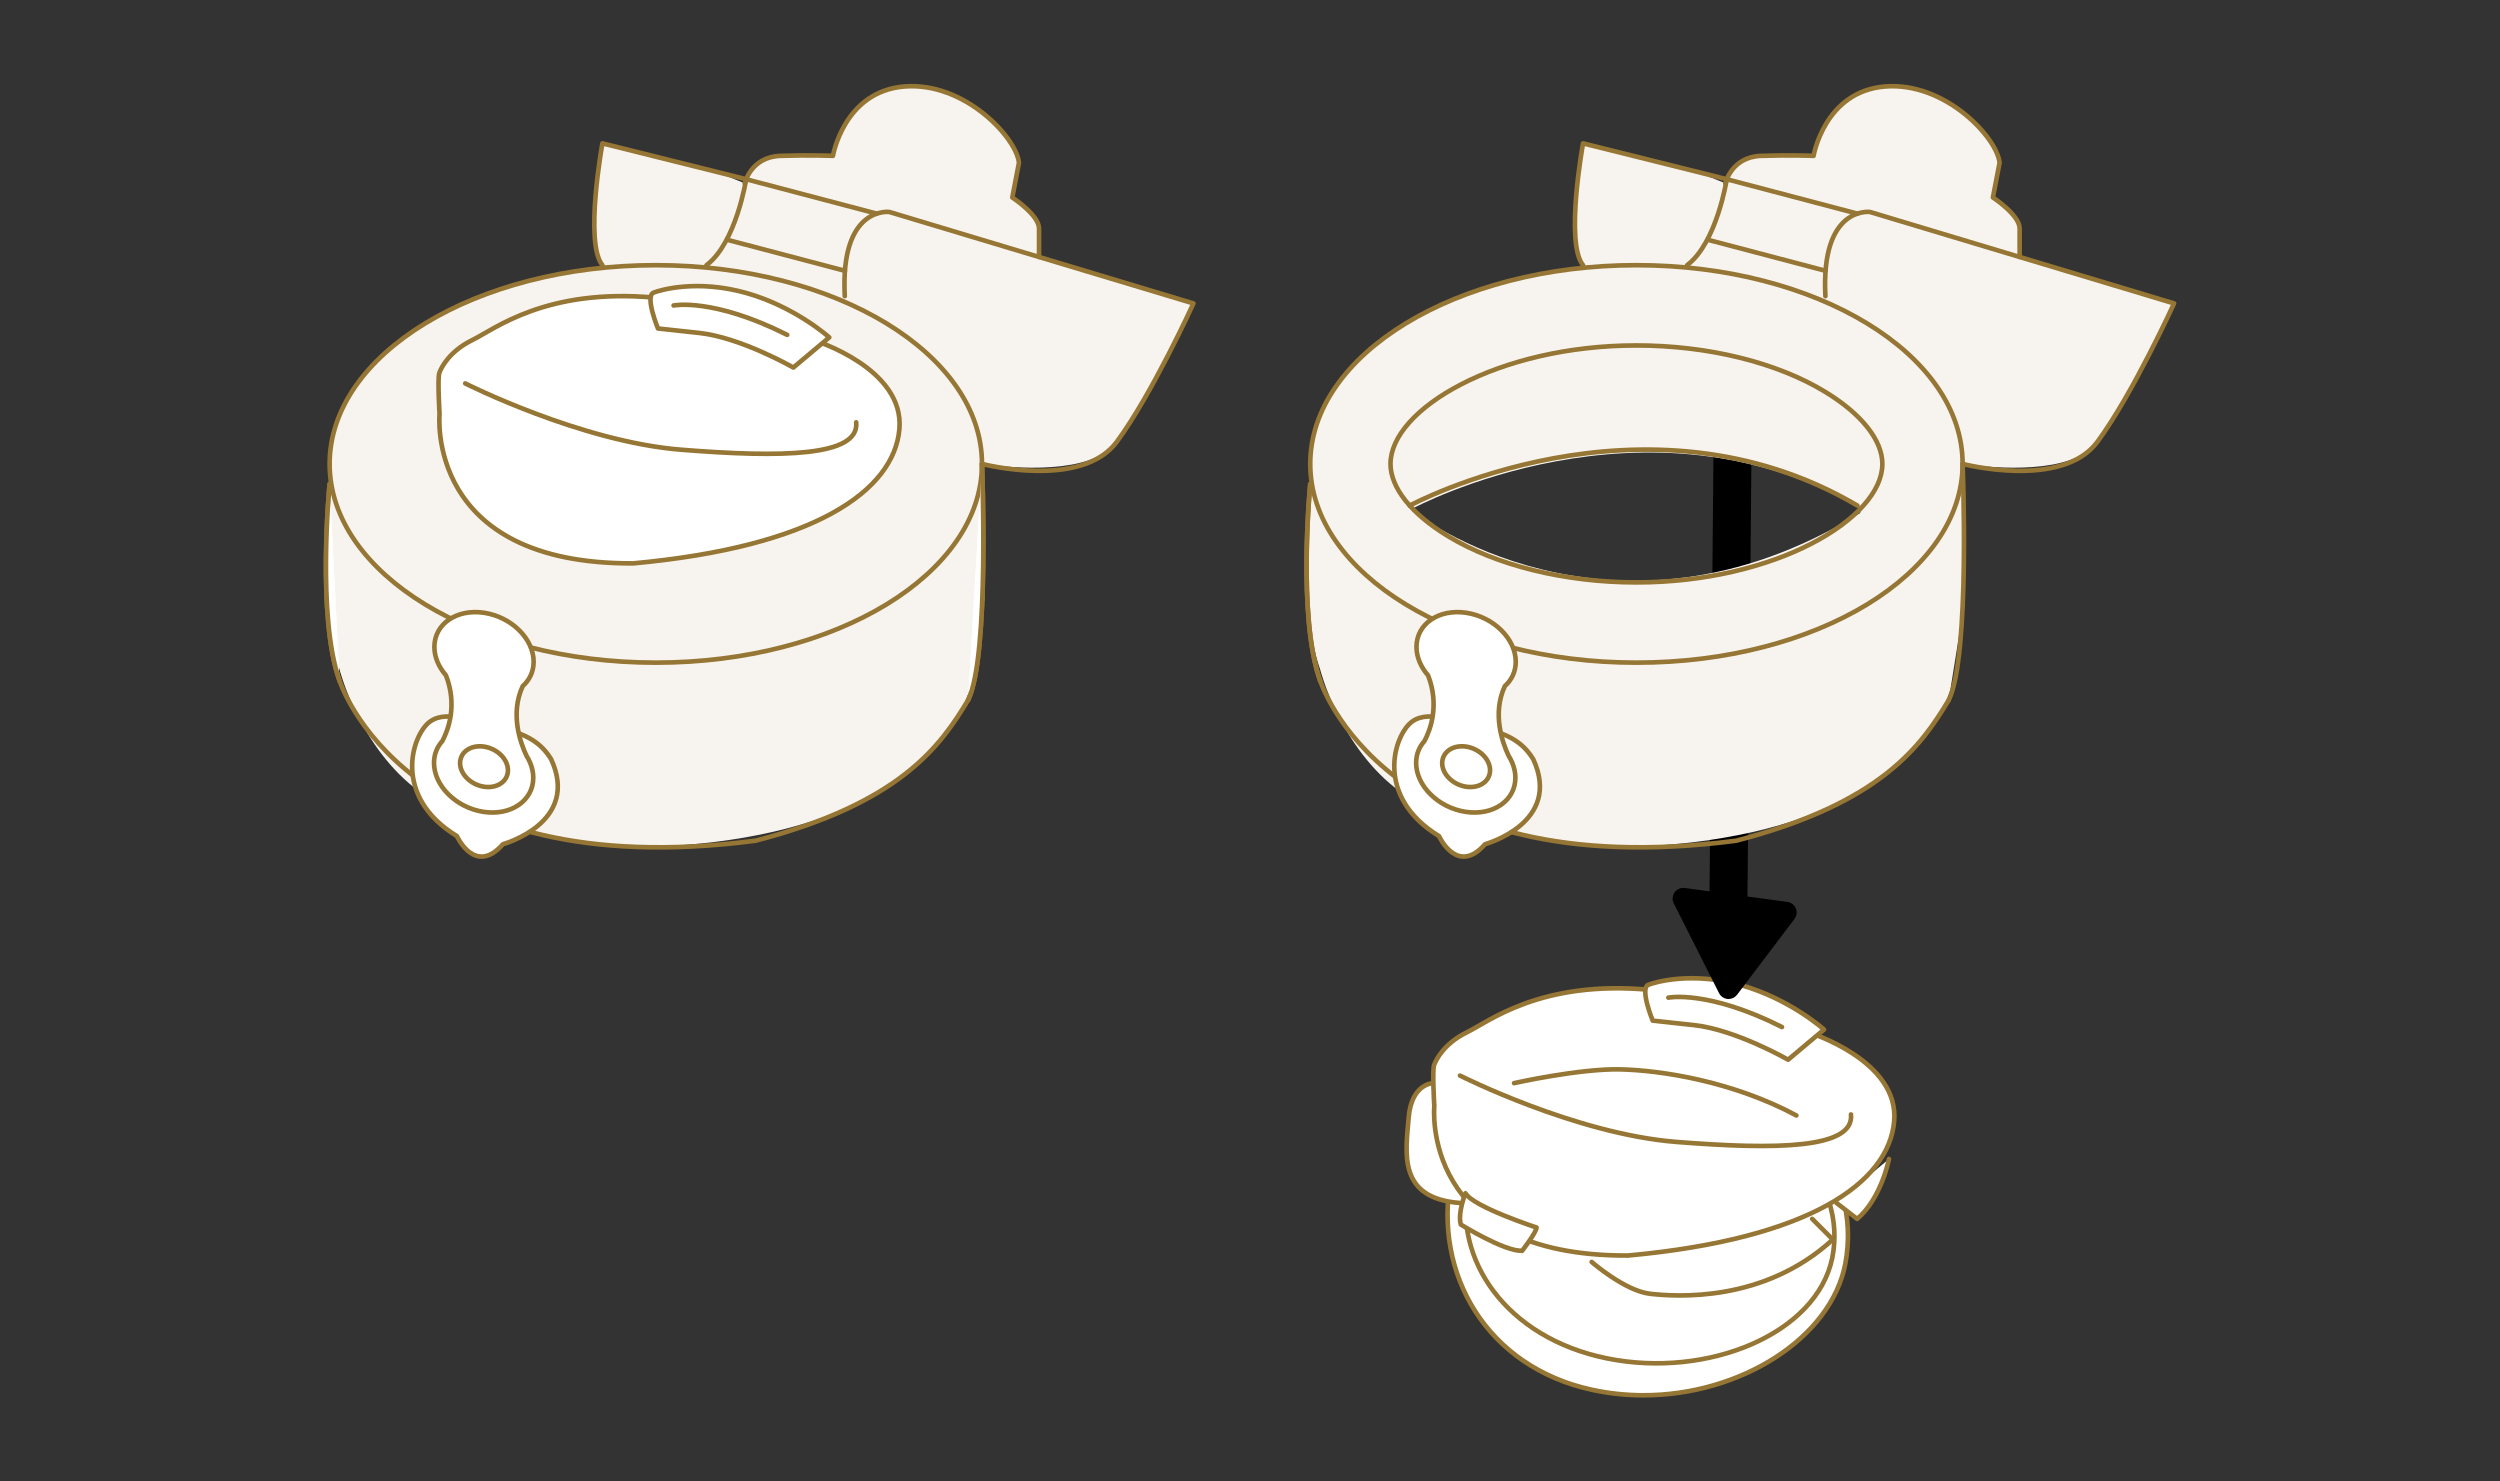 <?xml version="1.0" encoding="UTF-8"?>
<svg id="_レイヤー_2" data-name="レイヤー 2" xmlns="http://www.w3.org/2000/svg" viewBox="0 0 540 320">
  <rect x="0" y="0" width="540" height="320" fill="#333333" stroke="none"/>
  <defs>
    <style>
      .cls-1 {
        fill: #fff;
      }

      .cls-1, .cls-2 {
        stroke: #967634;
        stroke-linecap: round;
        stroke-linejoin: round;
      }

      .cls-3 {
        fill: #f7f4ef;
      }

      .cls-3, .cls-4, .cls-5 {
        stroke-width: 0px;
      }

      .cls-2, .cls-5 {
        fill: none;
      }
    </style>
  </defs>
  <g id="_レイアウト" data-name="レイアウト">
    <g>
      <path class="cls-3" d="m224.43,55.508v-6.143c0-2.922-5.778-6.709-5.778-6.709l1.439-7.49c-.487-5.35-11.712-17.549-24.767-16.48-13.055,1.071-15.409,14.981-15.409,14.981,0,0-4.922-.213-11.343,0-6.421.215-7.705,5.943-7.705,5.943l-4.818-1.974-25.927-6.666s-3.951,21.511,0,26.311l.231.558c-33.538,3.294-59.156,21.005-59.156,42.368,0,1.384.118,2.752.328,4.102l-.328.244s-2.805,26.173,2.133,40c0,0,4.277,17.039,17.417,26.534,13.139,9.495,44.01,11.938,44.01,11.938,36.282,0,67.101-11.127,74.69-33.941l2.072-12.941c.516-1.995.873-4.365,1.109-6.924l-.52-29.011c6.825.972,23.812,2.41,29.128-4.791,7.655-10.371,16.544-29.878,16.544-29.878l-33.351-10.03Z"/>
      <ellipse class="cls-2" cx="141.654" cy="100.207" rx="70.456" ry="42.926"/>
      <path class="cls-1" d="m175.747,73.472s19.712,6.032,18.519,19.26c-1.193,13.228-18.206,25.34-57.467,28.955-45.068.265-41.856-32.272-41.856-32.272,0,0-.464-7.643-.05-8.856.414-1.213,2.234-4.711,7.087-7.087,4.853-2.376,16.014-11.354,39.551-9.17,4.246.849,3.673,2.669,2.989,3.033-.684.364-1.412,1.82-1.412,1.82,0,0,22.445,4.732,29.36,8.129l3.279-3.811Z"/>
      <path class="cls-2" d="m130.123,57.281c-3.951-4.8,0-26.312,0-26.312l31.046,7.744s-2.156,13.768-8.576,18.568"/>
      <path class="cls-2" d="m182.47,63.962c-1.028-19.587,9.63-18.177,9.63-18.177l65.681,19.754s-8.889,19.507-16.544,29.877c-7.655,10.371-29.128,4.791-29.128,4.791"/>
      <path class="cls-2" d="m160.868,39.611s1.284-5.73,7.705-5.944c6.42-.214,11.343,0,11.343,0,0,0,2.354-13.911,15.409-14.981,13.055-1.07,24.28,11.129,24.767,16.479l-1.439,7.49s5.778,3.787,5.778,6.709v6.143"/>
      <path class="cls-1" d="m71.198,104.552s-2.805,28.643,2.133,42.47"/>
      <path class="cls-1" d="m212.109,100.207s1.689,41.63-3.003,51.013"/>
      <path class="cls-2" d="m73.331,147.022s14.074,44.446,89.879,34.569c31.359-8.148,39.939-20.494,45.896-30.371"/>
      <path class="cls-2" d="m100.492,82.823s24.939,12.593,46.668,14.321c21.729,1.728,38.52,1.482,37.779-5.926"/>
      <line class="cls-1" x1="161.169" y1="38.713" x2="189.384" y2="46.15"/>
      <line class="cls-1" x1="157.499" y1="51.904" x2="182.507" y2="58.495"/>
      <g>
        <path class="cls-1" d="m141.17,63.211c1.416-.572,9.389-2.915,19.998.068,10.61,2.983,17.952,9.595,17.952,9.595l-7.757,6.514s-11.345-6.496-20.295-7.466l-8.95-.97s-2.87-6.965-.948-7.741Z"/>
        <path class="cls-1" d="m145.498,65.983s8.469-1.728,24.539,6.349"/>
      </g>
      <g>
        <path class="cls-1" d="m355.021,301.38c-3.793,0-7.567-.403-11.218-1.199-22.572-4.917-34.343-24.937-30.366-45.773,3.132-16.412,18.955-27.876,38.478-27.876,3.634,0,7.323.402,10.962,1.196,11.081,2.413,20.885,8.238,27.605,16.403,7.126,8.655,10.005,18.893,8.108,28.828-3.075,16.12-22.705,28.42-43.569,28.42Z"/>
        <path class="cls-1" d="m395.769,271.699c-3.354,16.447-26.98,26.133-48.691,21.706-21.711-4.427-33.284-21.291-29.93-37.738s23.672-26.191,45.383-21.764c21.711,4.427,36.592,21.349,33.238,37.795Z"/>
        <path class="cls-1" d="m309.59,233.959s-4.713,0-5.32,7.483c-.607,7.483-2.49,17.393,11.092,18.404"/>
        <path class="cls-1" d="m343.803,272.587s7.184,6.269,12.645,6.876c5.461.607,24.471,2.022,39.437-11.73l-4.449-4.449"/>
        <path class="cls-1" d="m408.019,250.34s-1.618,8.494-6.876,12.943l-4.449-3.438"/>
        <g>
          <path class="cls-1" d="m390.615,222.979s19.712,6.032,18.519,19.26c-1.193,13.228-18.206,25.34-57.467,28.955-45.068.265-41.856-32.272-41.856-32.272,0,0-.464-7.643-.05-8.856.414-1.213,2.234-4.711,7.087-7.087,4.853-2.376,16.014-11.354,39.551-9.17,4.246.849,3.673,2.669,2.989,3.033-.684.364-1.412,1.82-1.412,1.82,0,0,22.445,4.732,29.36,8.129l3.279-3.811Z"/>
          <path class="cls-1" d="m315.361,232.33s24.939,12.593,46.668,14.321c21.729,1.728,38.52,1.482,37.779-5.926"/>
          <g>
            <path class="cls-1" d="m356.039,212.718c1.416-.572,9.389-2.915,19.998.068,10.61,2.983,17.952,9.595,17.952,9.595l-7.757,6.514s-11.345-6.496-20.295-7.466l-8.95-.97s-2.87-6.965-.948-7.741Z"/>
            <path class="cls-1" d="m360.367,215.491s8.469-1.728,24.539,6.349"/>
          </g>
        </g>
        <path class="cls-1" d="m316.545,257.743s-1.736,4.202-1.005,6.76c0,0,9.409,5.846,13.246,5.664,0,0,3.106-4.019,3.106-5.024,0,0-13.702-4.476-15.347-7.399Z"/>
        <path class="cls-1" d="m327.039,233.959s14.128-3.171,22.912-2.975c8.784.195,24.205,2.538,38.065,9.955"/>
      </g>
      <g>
        <line class="cls-4" x1="373.238" y1="206.267" x2="374.259" y2="92.825"/>
        <path class="cls-4" d="m387.903,196.213c-.313-.756-1.006-1.288-1.816-1.398l-8.631-1.171.907-100.782c.021-2.267-1.8-4.12-4.066-4.141h-.038c-2.249,0-4.082,1.812-4.103,4.066l-.898,99.744-5.361-.728c-.846-.114-1.688.251-2.185.945-.496.696-.566,1.61-.181,2.374l9.783,19.397c.357.71,1.056,1.185,1.848,1.256.069.007.139.01.208.01.717,0,1.398-.335,1.836-.913l12.406-16.387c.494-.652.604-1.518.29-2.273Z"/>
      </g>
      <path class="cls-3" d="m436.244,55.508v-6.143c0-2.922-5.778-6.709-5.778-6.709l1.439-7.49c-.487-5.35-11.712-17.549-24.767-16.48-13.055,1.071-15.409,14.981-15.409,14.981,0,0-4.922-.213-11.343,0-6.421.215-7.705,5.943-7.705,5.943l-4.818-1.974-25.927-6.666s-3.951,21.511,0,26.311l.231.558c-33.538,3.294-59.156,21.005-59.156,42.368,0,1.384.118,2.752.328,4.102l-.328.244s-2.805,26.173,2.133,40c0,0,4.277,17.039,17.417,26.534,13.139,9.495,44.01,11.938,44.01,11.938,36.282,0,67.101-11.127,74.69-33.941l2.072-12.941c.516-1.995.873-4.365,1.109-6.924l-.52-29.011c6.825.972,23.812,2.41,29.128-4.791,7.655-10.371,16.544-29.878,16.544-29.878l-33.351-10.03Zm-131.126,54.332s50.448-27.205,96.699,0v.97c-53.929,33.154-96.699-.393-96.699-.393"/>
      <ellipse class="cls-2" cx="353.468" cy="100.207" rx="70.456" ry="42.926"/>
      <path class="cls-2" d="m341.937,57.281c-3.951-4.8,0-26.312,0-26.312l31.046,7.744s-2.156,13.768-8.576,18.568"/>
      <path class="cls-2" d="m394.285,63.962c-1.028-19.587,9.63-18.177,9.63-18.177l65.681,19.754s-8.889,19.507-16.544,29.877c-7.655,10.371-29.128,4.791-29.128,4.791"/>
      <path class="cls-2" d="m372.682,39.611s1.284-5.73,7.705-5.944c6.42-.214,11.343,0,11.343,0,0,0,2.354-13.911,15.409-14.981,13.055-1.07,24.28,11.129,24.767,16.479l-1.439,7.49s5.778,3.787,5.778,6.709v6.143"/>
      <path class="cls-2" d="m283.013,104.552s-2.805,28.643,2.133,42.47"/>
      <path class="cls-2" d="m423.924,100.207s1.689,41.63-3.003,51.013"/>
      <path class="cls-2" d="m285.146,147.022s14.074,44.446,89.879,34.569c31.359-8.148,39.939-20.494,45.896-30.371"/>
      <line class="cls-1" x1="372.983" y1="38.713" x2="401.199" y2="46.15"/>
      <line class="cls-1" x1="369.314" y1="51.904" x2="394.321" y2="58.495"/>
      <path class="cls-2" d="m401.199,109.203c-46.251-27.205-96.699,0-96.699,0"/>
      <path class="cls-2" d="m353.468,125.798c-15.455,0-30.326-3.66-40.801-10.041-7.83-4.771-12.32-10.438-12.32-15.549,0-11.834,23.205-25.592,53.122-25.592,15.455,0,30.326,3.66,40.801,10.041,7.83,4.771,12.32,10.438,12.32,15.551,0,11.834-23.205,25.59-53.122,25.59Z"/>
      <path class="cls-1" d="m71.198,104.552s-2.805,28.643,2.133,42.47"/>
      <path class="cls-1" d="m212.109,100.207s1.689,41.63-3.003,51.013"/>
      <path class="cls-2" d="m283.013,104.552s-2.805,28.643,2.133,42.47"/>
      <g>
        <path class="cls-1" d="m103.639,156.534s-6.904-3.514-10.778-.656c-3.875,2.858-8.265,16.108,5.831,24.72,0,0,3.908,8.659,9.942,1.745,0,0,16.79-4.6,10.403-18.369-2.142-3.449-5.501-6.282-15.399-7.44Z"/>
        <path class="cls-1" d="m95.548,160.07c-1.132,1.251-1.797,2.856-1.803,4.689-.016,4.96,4.772,9.706,10.694,10.602,5.922.896,10.735-2.397,10.75-7.356.003-1.117-.248-2.22-.69-3.273l.009.001s-.018-.031-.027-.045c-.211-.495-.464-.978-.759-1.445-1.323-2.791-3.591-9.069-.809-15.047,1.463-1.314,2.347-3.12,2.354-5.233.016-4.96-4.772-9.706-10.694-10.602s-10.735,2.397-10.75,7.356c-.007,2.203.939,4.364,2.507,6.165,2.474,6.388.551,11.659-.783,14.187Z"/>
        <ellipse class="cls-1" cx="104.546" cy="165.6" rx="4.197" ry="5.336" transform="translate(-89.074 195.004) rotate(-66.37)"/>
      </g>
      <g>
        <path class="cls-1" d="m315.775,156.534s-6.904-3.514-10.778-.656c-3.875,2.858-8.265,16.108,5.831,24.72,0,0,3.908,8.659,9.942,1.745,0,0,16.79-4.6,10.403-18.369-2.142-3.449-5.501-6.282-15.399-7.44Z"/>
        <path class="cls-1" d="m307.684,160.07c-1.132,1.251-1.797,2.856-1.803,4.689-.016,4.96,4.772,9.706,10.694,10.602,5.922.896,10.735-2.397,10.75-7.356.003-1.117-.248-2.22-.69-3.273l.009.001s-.018-.031-.027-.045c-.211-.495-.464-.978-.759-1.445-1.323-2.791-3.591-9.069-.809-15.047,1.463-1.314,2.347-3.12,2.354-5.233.016-4.96-4.772-9.706-10.694-10.602s-10.735,2.397-10.75,7.356c-.007,2.203.939,4.364,2.507,6.165,2.474,6.388.551,11.659-.783,14.187Z"/>
        <ellipse class="cls-1" cx="316.682" cy="165.6" rx="4.197" ry="5.336" transform="translate(38.033 389.353) rotate(-66.37)"/>
      </g>
      <rect class="cls-5" width="540" height="320"/>
    </g>
  </g>
</svg>